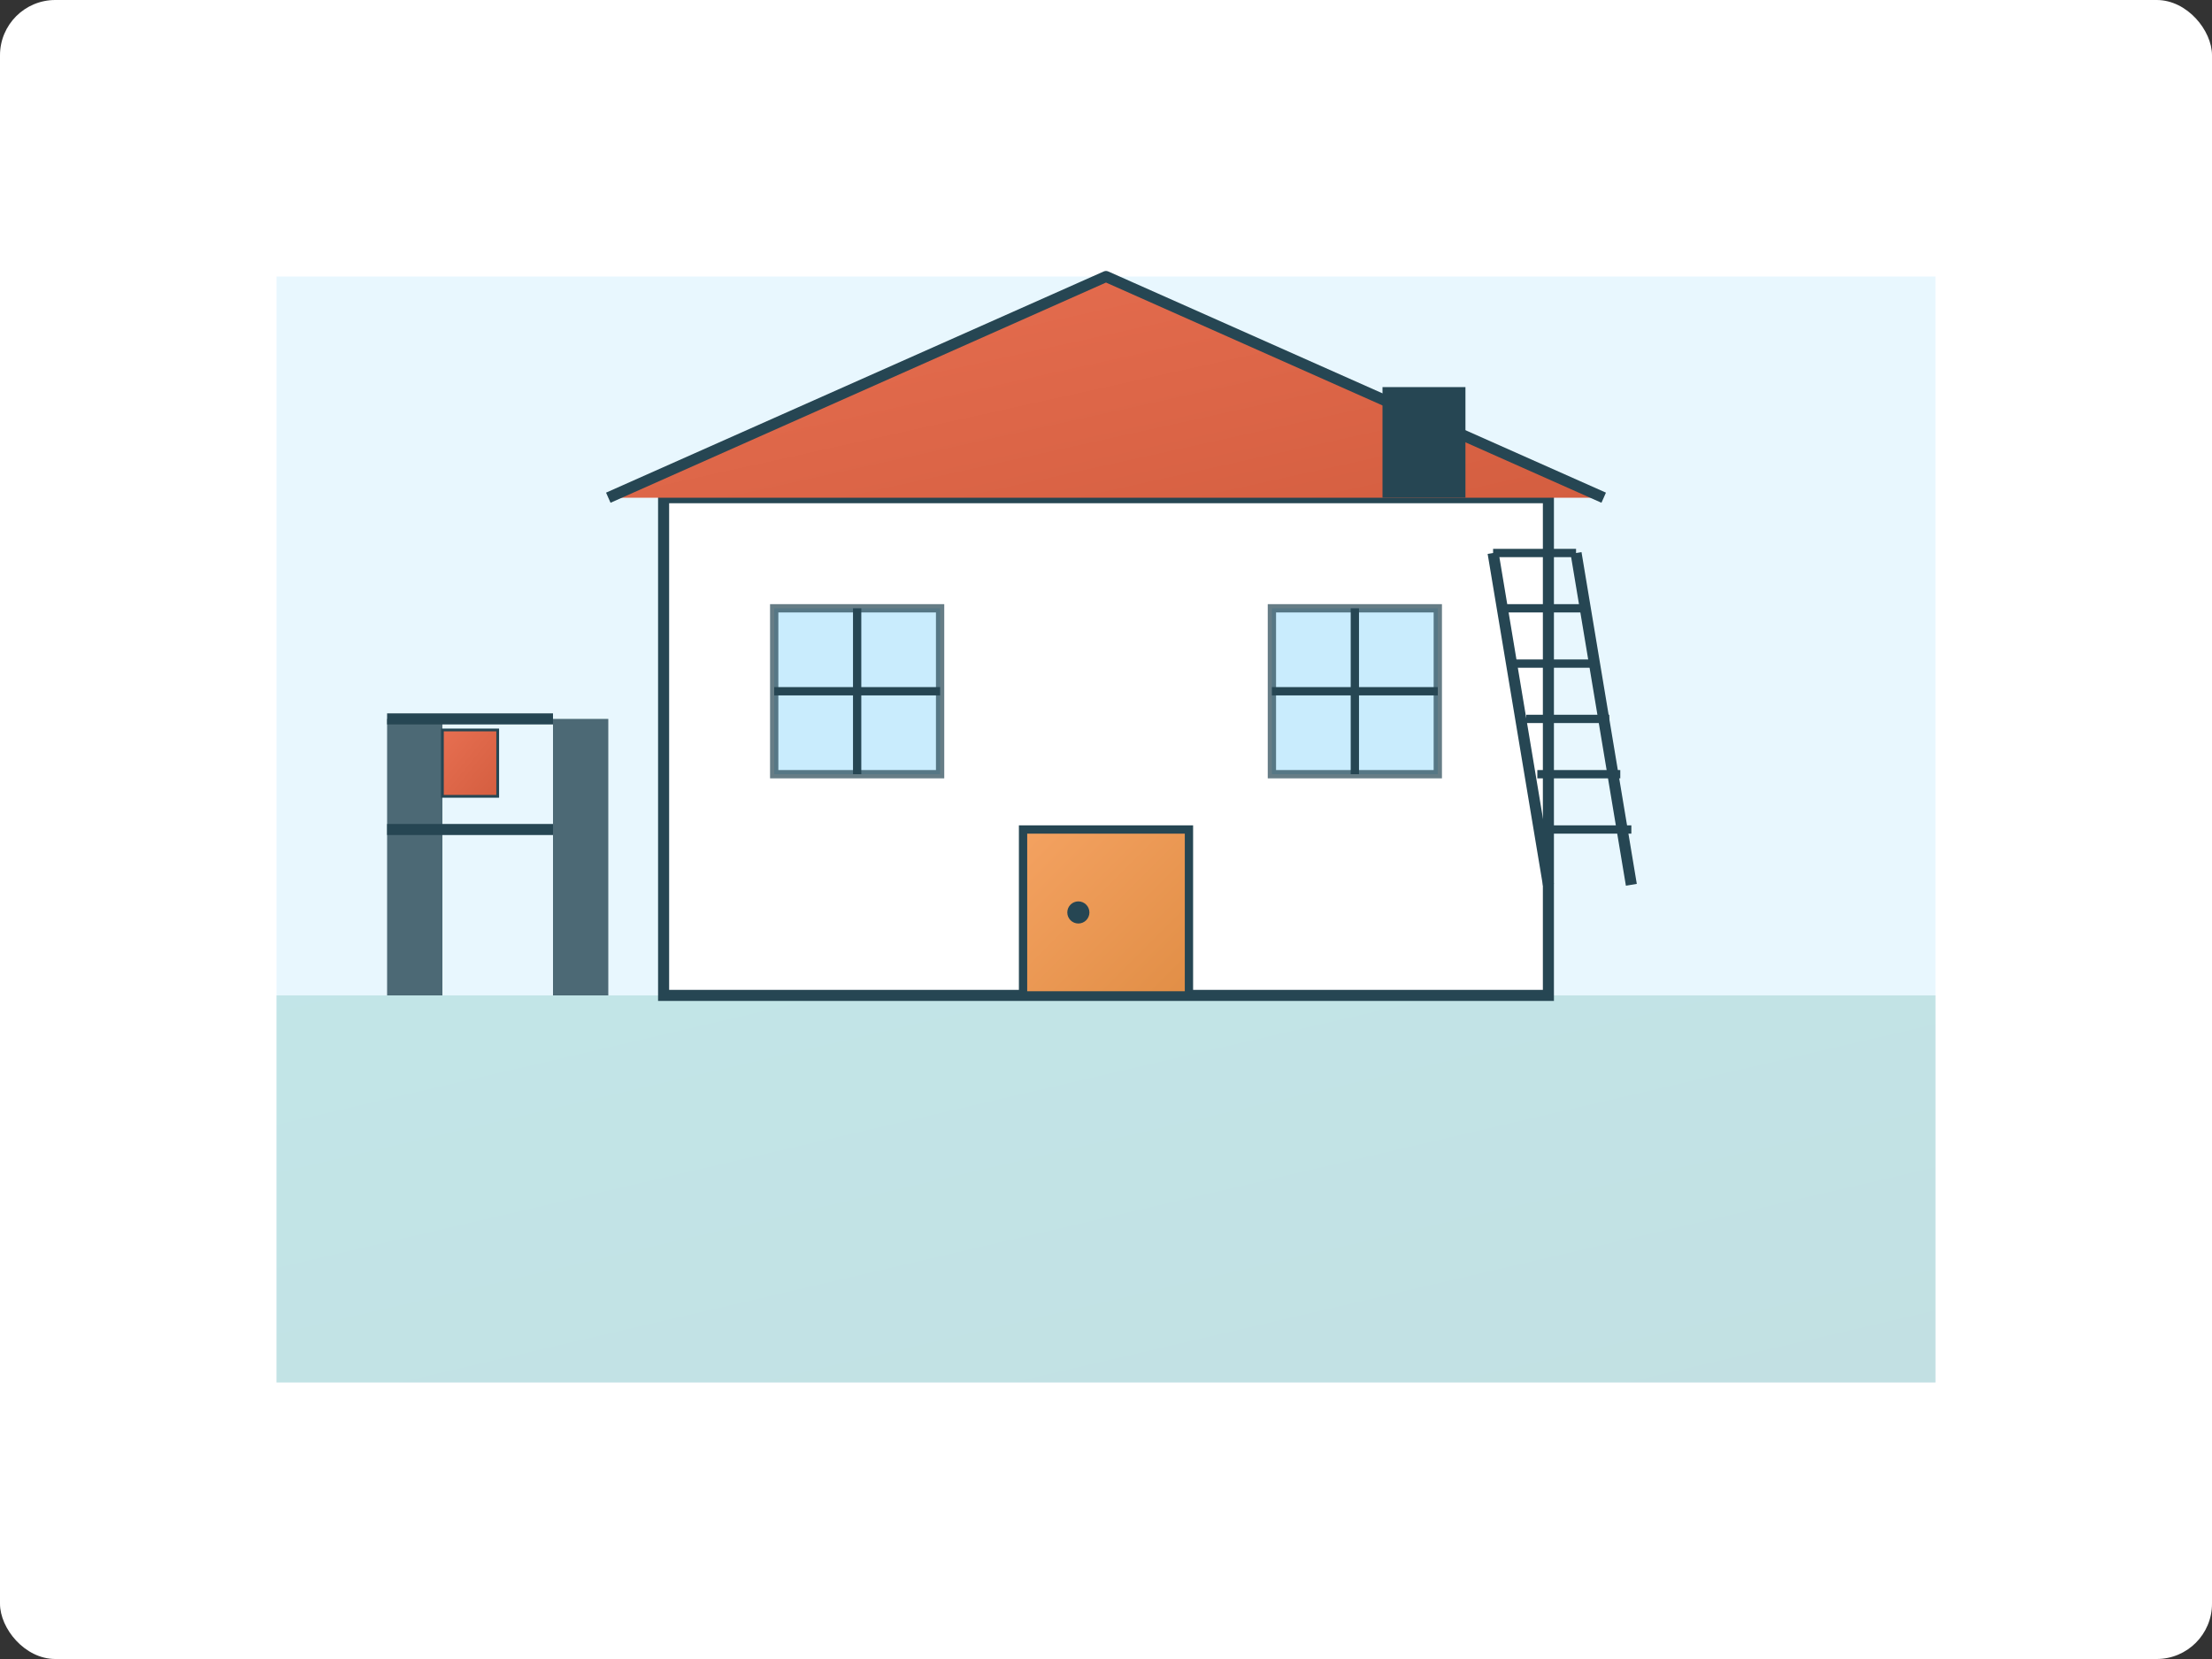<svg xmlns="http://www.w3.org/2000/svg" width="400" height="300" viewBox="0 0 400 300">
  <rect x="0" y="0" width="400" height="300" fill="#333333" stroke="none"/>
  <defs>
    <linearGradient id="gradientService3a" x1="0%" y1="0%" x2="100%" y2="100%">
      <stop offset="0%" stop-color="#e76f51" />
      <stop offset="100%" stop-color="#d45e40" />
    </linearGradient>
    <linearGradient id="gradientService3b" x1="0%" y1="0%" x2="100%" y2="100%">
      <stop offset="0%" stop-color="#2a9d8f" />
      <stop offset="100%" stop-color="#268277" />
    </linearGradient>
    <linearGradient id="gradientService3c" x1="0%" y1="0%" x2="100%" y2="100%">
      <stop offset="0%" stop-color="#f4a261" />
      <stop offset="100%" stop-color="#e18e46" />
    </linearGradient>
  </defs>
  
  <!-- Background rectangle -->
  <rect width="400" height="300" fill="white" rx="10" ry="10"/>
  
  <!-- House exterior -->
  <g>
    <!-- Sky background -->
    <rect x="50" y="50" width="300" height="200" fill="#b3e5fc" opacity="0.3"/>
    
    <!-- Ground/lawn -->
    <rect x="50" y="180" width="300" height="70" fill="url(#gradientService3b)" opacity="0.2"/>
    
    <!-- House -->
    <g transform="translate(200, 150)">
      <!-- Main house body -->
      <rect x="-80" y="-60" width="160" height="90" fill="white" stroke="#264653" stroke-width="2"/>
      
      <!-- Roof -->
      <path d="M-90 -60 L0 -100 L90 -60" fill="url(#gradientService3a)" stroke="#264653" stroke-width="2" stroke-linejoin="round"/>
      
      <!-- Windows -->
      <rect x="-60" y="-40" width="30" height="30" fill="#b3e5fc" opacity="0.7" stroke="#264653" stroke-width="1.5"/>
      <line x1="-60" y1="-25" x2="-30" y2="-25" stroke="#264653" stroke-width="1.5"/>
      <line x1="-45" y1="-40" x2="-45" y2="-10" stroke="#264653" stroke-width="1.5"/>
      
      <rect x="30" y="-40" width="30" height="30" fill="#b3e5fc" opacity="0.7" stroke="#264653" stroke-width="1.5"/>
      <line x1="30" y1="-25" x2="60" y2="-25" stroke="#264653" stroke-width="1.5"/>
      <line x1="45" y1="-40" x2="45" y2="-10" stroke="#264653" stroke-width="1.5"/>
      
      <!-- Door -->
      <rect x="-15" y="0" width="30" height="30" fill="url(#gradientService3c)" stroke="#264653" stroke-width="1.5"/>
      <circle cx="-5" cy="15" r="2" fill="#264653"/>
      
      <!-- Chimney -->
      <rect x="50" y="-80" width="15" height="20" fill="#264653"/>
      
      <!-- Renovation elements -->
      <g>
        <!-- Scaffold -->
        <rect x="-100" y="-20" width="10" height="50" fill="#264653" opacity="0.8"/>
        <rect x="-130" y="-20" width="10" height="50" fill="#264653" opacity="0.8"/>
        <line x1="-100" y1="-20" x2="-130" y2="-20" stroke="#264653" stroke-width="2"/>
        <line x1="-100" y1="0" x2="-130" y2="0" stroke="#264653" stroke-width="2"/>
        
        <!-- Paint bucket on scaffold -->
        <rect x="-120" y="-18" width="10" height="12" fill="url(#gradientService3a)" stroke="#264653" stroke-width="0.5"/>
        
        <!-- Ladder -->
        <g transform="translate(70, 10)">
          <line x1="0" y1="-60" x2="10" y2="0" stroke="#264653" stroke-width="2"/>
          <line x1="15" y1="-60" x2="25" y2="0" stroke="#264653" stroke-width="2"/>
          <line x1="0" y1="-60" x2="15" y2="-60" stroke="#264653" stroke-width="1.5"/>
          <line x1="2" y1="-50" x2="17" y2="-50" stroke="#264653" stroke-width="1.5"/>
          <line x1="4" y1="-40" x2="19" y2="-40" stroke="#264653" stroke-width="1.5"/>
          <line x1="6" y1="-30" x2="21" y2="-30" stroke="#264653" stroke-width="1.5"/>
          <line x1="8" y1="-20" x2="23" y2="-20" stroke="#264653" stroke-width="1.5"/>
          <line x1="10" y1="-10" x2="25" y2="-10" stroke="#264653" stroke-width="1.5"/>
        </g>
      </g>
    </g>
  </g>
</svg>